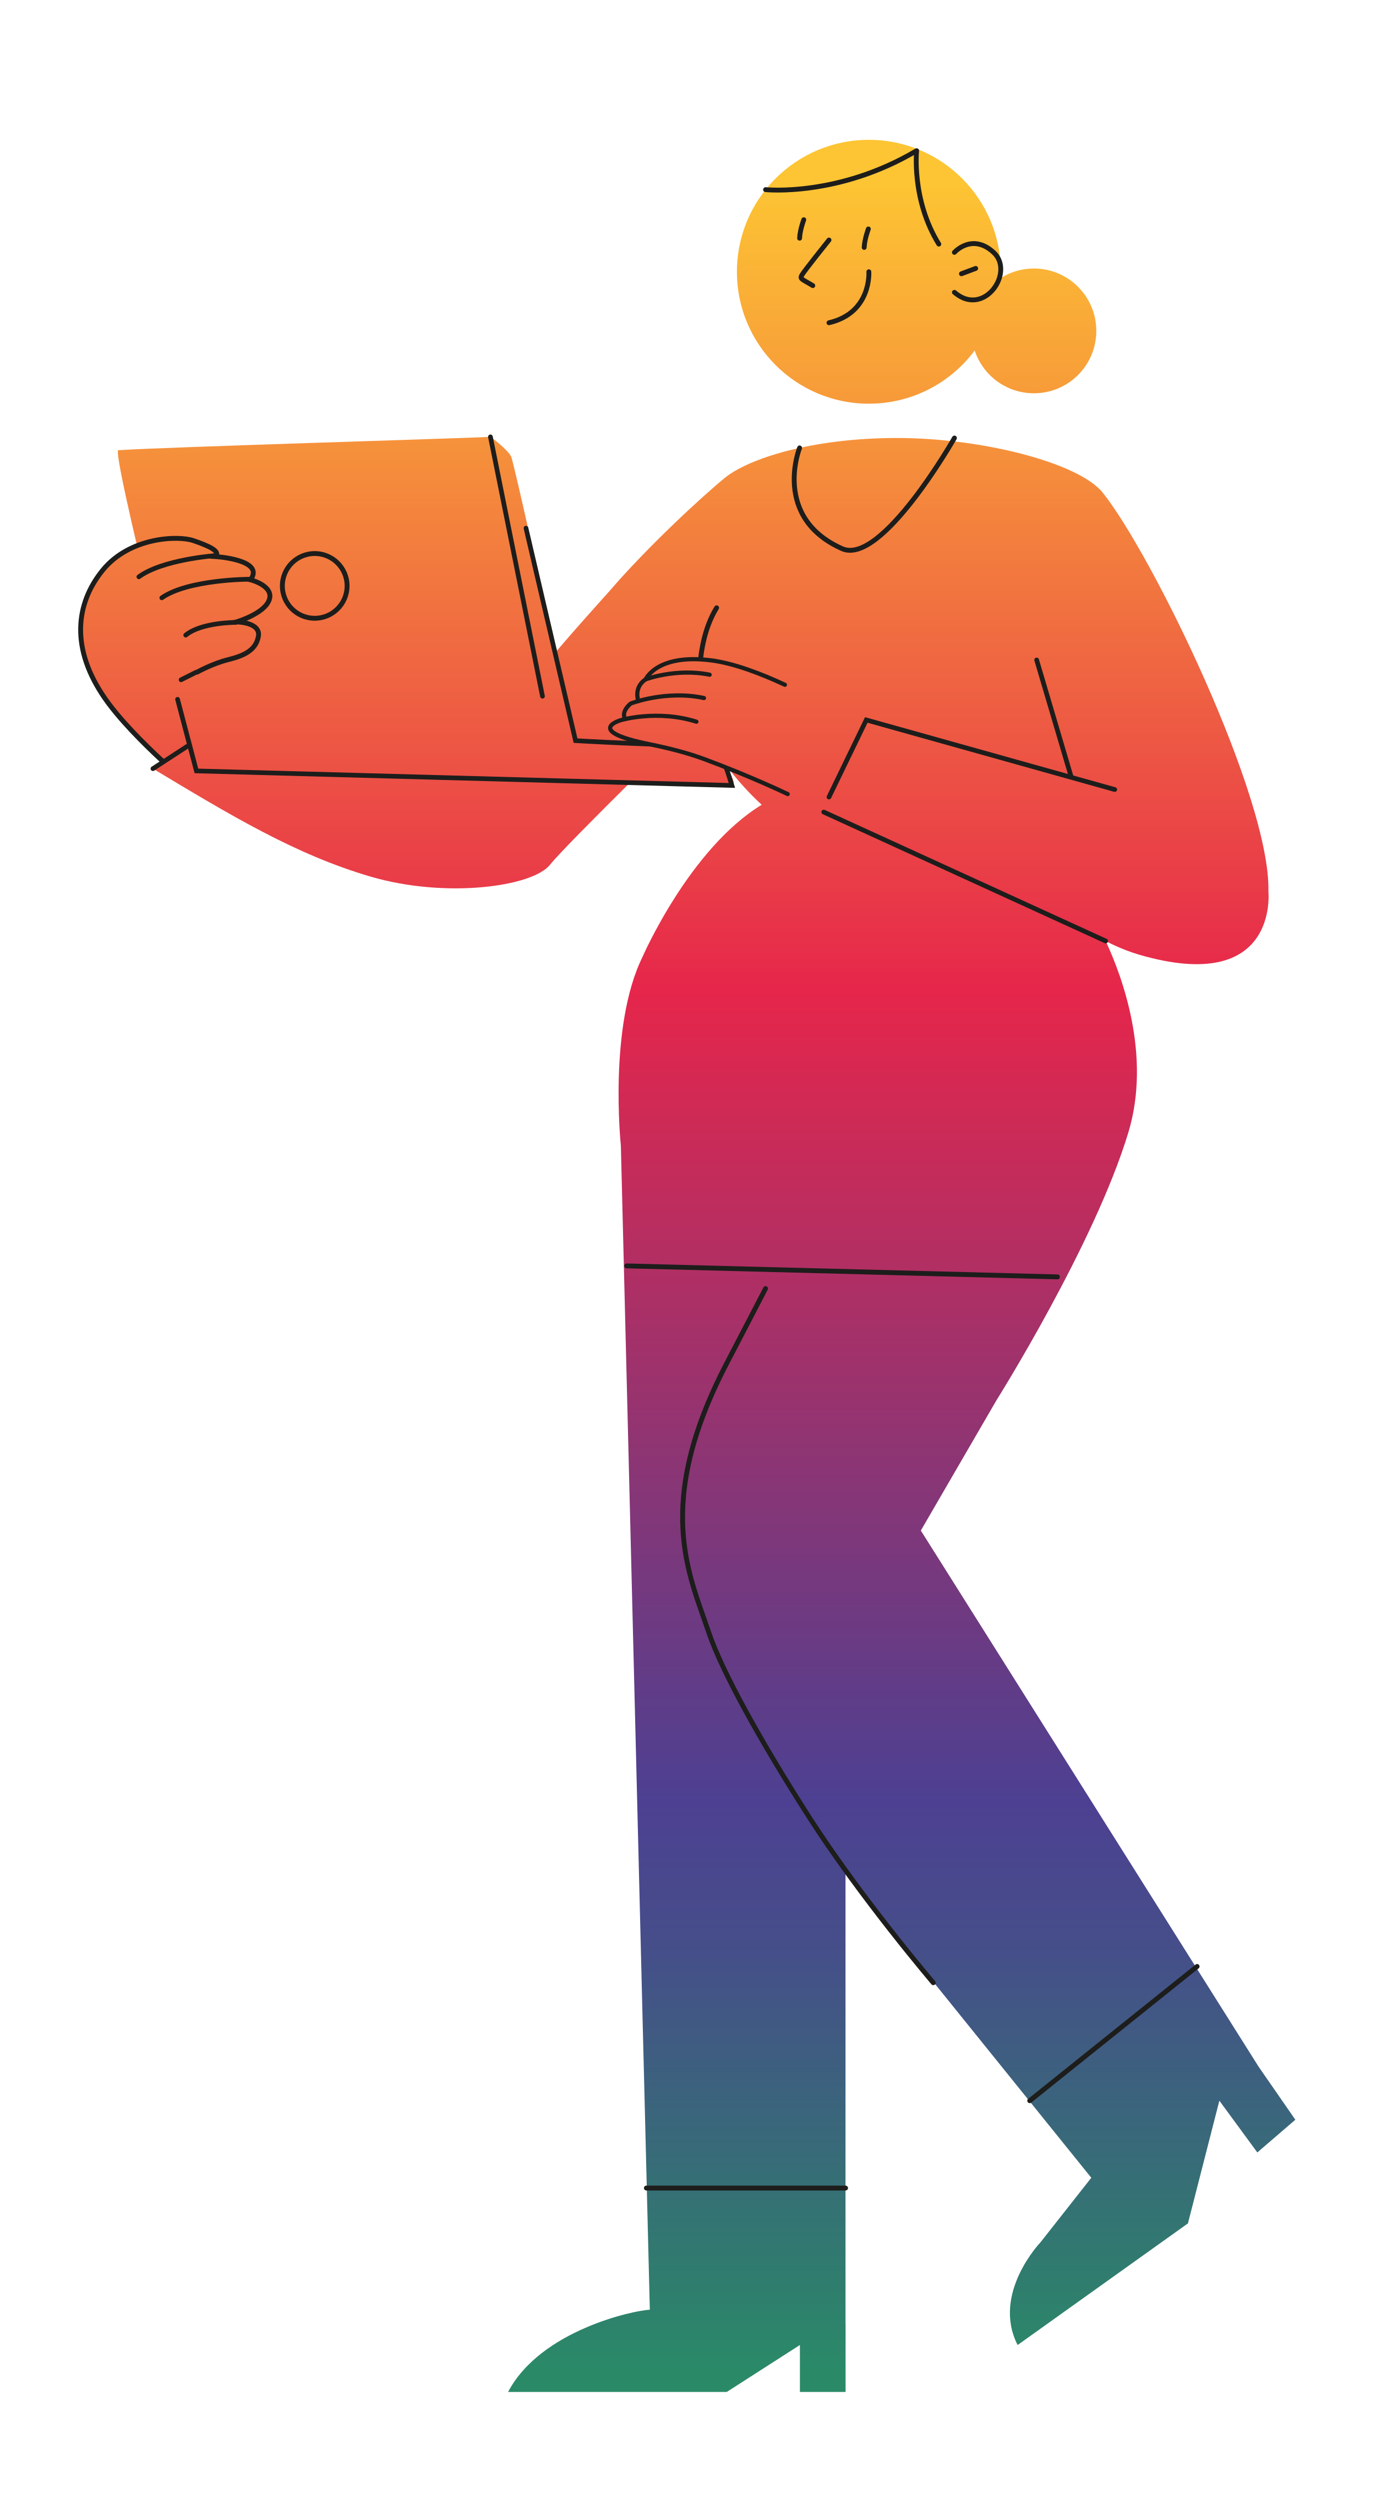 <?xml version="1.0" encoding="UTF-8"?>
<svg xmlns="http://www.w3.org/2000/svg" xmlns:xlink="http://www.w3.org/1999/xlink" viewBox="0 0 549.66 998.29">
  <defs>
    <style>
      .cls-1 {
        stroke-linejoin: round;
      }

      .cls-1, .cls-2, .cls-3, .cls-4, .cls-5, .cls-6 {
        mix-blend-mode: multiply;
      }

      .cls-1, .cls-2, .cls-3, .cls-5, .cls-7, .cls-6 {
        fill: none;
        stroke: #1d1d1b;
        stroke-linecap: round;
      }

      .cls-1, .cls-5, .cls-7, .cls-6 {
        stroke-width: 1.94px;
      }

      .cls-2 {
        stroke-width: 1.87px;
      }

      .cls-2, .cls-3, .cls-5, .cls-7, .cls-6 {
        stroke-miterlimit: 10;
      }

      .cls-3 {
        stroke-width: 1.67px;
      }

      .cls-5, .cls-8 {
        fill-rule: evenodd;
      }

      .cls-9 {
        fill: url(#Dégradé_sans_nom_2);
      }

      .cls-9, .cls-8, .cls-10, .cls-11, .cls-12 {
        stroke-width: 0px;
      }

      .cls-8 {
        fill: url(#Dégradé_sans_nom_40-2);
      }

      .cls-10 {
        fill: url(#Dégradé_sans_nom_2-3);
      }

      .cls-11 {
        fill: url(#Dégradé_sans_nom_2-2);
      }

      .cls-13 {
        isolation: isolate;
      }

      .cls-12 {
        fill: url(#Dégradé_sans_nom_40);
      }
    </style>
    <linearGradient id="Dégradé_sans_nom_2" data-name="Dégradé sans nom 2" x1="366.15" y1="72.11" x2="366.15" y2="947.12" gradientUnits="userSpaceOnUse">
      <stop offset="0" stop-color="#fdc533"></stop>
      <stop offset=".37" stop-color="#e6264b"></stop>
      <stop offset=".7" stop-color="#5c3d8a"></stop>
      <stop offset=".74" stop-color="#4d4092"></stop>
      <stop offset=".83" stop-color="#444e82"></stop>
      <stop offset="1" stop-color="#2c765a"></stop>
      <stop offset="1" stop-color="#2c775a"></stop>
    </linearGradient>
    <linearGradient id="Dégradé_sans_nom_40" data-name="Dégradé sans nom 40" x1="289.27" y1="72.11" x2="289.27" y2="947.12" gradientUnits="userSpaceOnUse">
      <stop offset="0" stop-color="#fdc533"></stop>
      <stop offset=".37" stop-color="#e6264b"></stop>
      <stop offset=".7" stop-color="#5c3d8a"></stop>
      <stop offset=".74" stop-color="#4d4092"></stop>
      <stop offset=".81" stop-color="#454f89"></stop>
      <stop offset=".94" stop-color="#327771"></stop>
      <stop offset="1" stop-color="#2a8a67"></stop>
    </linearGradient>
    <linearGradient id="Dégradé_sans_nom_2-2" data-name="Dégradé sans nom 2" x1="70.01" y1="72.11" x2="70.01" y2="947.12" xlink:href="#Dégradé_sans_nom_2"></linearGradient>
    <linearGradient id="Dégradé_sans_nom_40-2" data-name="Dégradé sans nom 40" x1="170.08" y1="72.11" x2="170.08" y2="947.12" xlink:href="#Dégradé_sans_nom_40"></linearGradient>
    <linearGradient id="Dégradé_sans_nom_2-3" data-name="Dégradé sans nom 2" x1="295.54" y1="72.11" x2="295.54" y2="947.12" xlink:href="#Dégradé_sans_nom_2"></linearGradient>
  </defs>
  <g class="cls-13">
    <g id="Calque_1" data-name="Calque 1">
      <g>
        <g>
          <path class="cls-9" d="M347.07,161.25c17.31,0,32.68-8.35,42.28-21.24,3.29,9.92,12.63,17.08,23.66,17.08,13.76,0,24.92-11.16,24.92-24.92s-11.16-24.92-24.92-24.92c-4.89,0-9.45,1.42-13.3,3.85.04-.84.06-1.69.06-2.55,0-29.11-23.6-52.7-52.7-52.7s-52.7,23.6-52.7,52.7,23.6,52.7,52.7,52.7Z"></path>
          <path class="cls-12" d="M441.67,375.87c6.51,13.95,18.36,45.69,9.07,76.45-13.47,44.65-52.71,107.03-52.71,107.03l-30.19,52,134.95,214.19,14.65,21.15-15.19,13.07-15.16-20.68-12.55,49.01-68.04,48.59c-10.49-20.59,9.16-41.06,9.16-41.06l20.27-25.75-98.18-121.74v180.33h.03v26.96h-18.25v-18.75l-29.21,18.75h-87.36c12.96-24.66,50.41-32.65,56.62-32.83l-11.57-465.06s-5.06-47.44,8.62-75.25c0,0,18.74-43.21,47.64-60.83,0,0-22.17-19.73-23.93-37,0,0-53.6,52.16-60.64,60.97-7.05,8.81-41.66,13.52-71.69,4.72-30.03-8.8-55.85-24.47-86.92-43.11l41-28.92s29.85,17.62,63.22,13.5c33.36-4.12,39.8-10.3,48.94-21.83,9.14-11.53,29.14-33.6,29.14-33.6,15.1-17.61,36.9-37.74,46.13-45.29,9.23-7.55,34.39-15.94,68.77-15.94s72.73,10.01,82.19,21.81c19.54,24.35,67.1,121.71,66.2,159.32,0,0,4.34,41.5-51.51,25.29-7.28-2.11-13.49-5.49-13.49-5.49Z"></path>
        </g>
        <path class="cls-11" d="M66.44,305.39c-8.13-7.5-18.64-18.07-24.29-26.12-14.17-20.18-11.93-38.23-1.12-51.52,10.81-13.29,30.11-13.92,36.23-11.82s10.99,4.27,8.82,6.37c0,0,20.01,1.22,13.98,9.28,0,0,9.39,2.33,7.52,7.94-1.88,5.61-13.15,8.88-13.15,8.88,0,0,9.79.06,8.8,5.75-1,5.69-5.92,7.8-12.12,9.34-6.2,1.54-12.32,4.95-12.32,4.95,0,0,7.93,8.81,14.17,14.21l-26.5,22.74Z"></path>
        <path class="cls-6" d="M280.34,284.45s-4.43-24.75,5.92-41.67"></path>
        <path class="cls-6" d="M372.81,791.97s-28.97-33.99-49.56-66.11c-19.65-30.65-34.98-58.45-40.21-74.05-7.7-22.95-22.01-50.93,7.14-107.03l15.63-30.08"></path>
        <g class="cls-4">
          <path class="cls-7" d="M331.15,95.87s-9.85,12.28-10.81,13.96c-.96,1.68.02,1.62,4.34,4.25"></path>
          <path class="cls-7" d="M347.07,108.55s1.17,16.39-15.92,20.37"></path>
        </g>
        <path class="cls-6" d="M381.25,100.8s7.01-7.88,15.64,0c8.63,7.88-3.78,26.22-15.64,15.97"></path>
        <path class="cls-1" d="M305.82,75.75s28.99,3.02,60.34-15.56c0,0-2.11,19.58,8.86,37.31"></path>
        <line class="cls-1" x1="384.06" y1="109.35" x2="389.74" y2="107.22"></line>
        <path class="cls-6" d="M321.08,87.77s-1.53,4.04-1.67,7.38"></path>
        <path class="cls-6" d="M346.88,91.45s-1.53,4.04-1.67,7.38"></path>
        <line class="cls-6" x1="250.32" y1="505.64" x2="422.41" y2="510.03"></line>
        <line class="cls-6" x1="411.33" y1="839.09" x2="478.2" y2="785.47"></line>
        <line class="cls-6" x1="258.2" y1="873.98" x2="337.77" y2="873.98"></line>
        <path class="cls-6" d="M319.41,178.91s-11.09,27.73,16.96,40.24c15.76,7.03,44.89-44.19,44.89-44.19"></path>
        <path class="cls-8" d="M278.56,297.43c-11.45-.66-37.18-1.23-48.65-1.58-.74-3.2-24.6-111.45-25.73-113.51-1.72-3.15-8.26-7.88-8.26-7.88l.02.1s-.02-.06-.03-.06c-14.14.68-131,4.14-148.64,5.33-2.92.2,28.75,126.33,31.2,128.11,1.33.97,203.99,6.66,213.89,5.8,3.51-.3-6.69-15.9-13.79-16.31Z"></path>
        <path class="cls-5" d="M125.72,221.1c-7.14,0-12.93,5.79-12.93,12.93,0,7.14,5.79,12.93,12.93,12.93s12.93-5.79,12.93-12.93c0-7.14-5.79-12.93-12.93-12.93h0Z"></path>
        <path class="cls-2" d="M85.79,221.95s-20.87,1.52-30.31,8.45"></path>
        <path class="cls-2" d="M99.43,231.37s-24.21.03-34.8,7.42"></path>
        <path class="cls-2" d="M94.28,248.61s-13.81-.08-20.09,5.08"></path>
        <line class="cls-2" x1="78.32" y1="268.53" x2="72.34" y2="271.53"></line>
        <line class="cls-2" x1="75.33" y1="297.76" x2="61.09" y2="307.03"></line>
        <path class="cls-2" d="M70.93,279.33l7.53,28.6,213.89,5.8c-1.96-6.2-4.21-16.96-13.79-16.31-9.58.65-48.65-1.58-48.65-1.58l-19.8-84.88"></path>
        <line class="cls-2" x1="195.91" y1="174.5" x2="216.7" y2="278.1"></line>
        <path class="cls-6" d="M65.13,304.18c-8.13-7.5-17.34-16.86-22.99-24.9-14.17-20.18-11.93-38.23-1.12-51.52,10.81-13.29,30.11-13.92,36.23-11.82s10.99,4.27,8.82,6.37c0,0,20.01,1.22,13.98,9.28,0,0,9.39,2.33,7.52,7.94-1.88,5.61-13.15,8.88-13.15,8.88,0,0,9.79.06,8.8,5.75-1,5.69-5.92,7.8-12.12,9.34-6.2,1.54-12.32,4.95-12.32,4.95"></path>
        <path class="cls-10" d="M294.36,309.36c-10.89-6.34-23.66-10.32-34.9-12.1-4.35-.69-11.9-.9-13.26-4.44-1.36-3.54,1.92-5.21,1.92-5.21-1.86-2.26,3.83-6.6,3.83-6.6-2.45-5.06,6-9.67,6-9.67,2.72-6.93,26.23-13.65,50.55.52,10.58,6.17,29.45,11.94,36.73,20.98l-16.16,31.52-34.69-15Z"></path>
        <path class="cls-3" d="M281.21,278.82c-15.18-3.28-29.27,2.19-29.27,2.19,0,0-4.1,3.23-2.16,6.19"></path>
        <path class="cls-3" d="M283.47,269.5c-13.47-2.7-25.53,1.85-25.53,1.85,0,0-4.78,2.59-2.95,8.69"></path>
        <line class="cls-2" x1="329.05" y1="324.36" x2="441.67" y2="375.87"></line>
        <polyline class="cls-2" points="445.3 315.37 346.05 287.57 331.15 318.36"></polyline>
        <line class="cls-2" x1="427.85" y1="310.14" x2="414.1" y2="263.61"></line>
        <path class="cls-3" d="M314.66,317.18s-14.7-7.06-33.17-13.91c-6.92-2.57-14.45-4.46-22.03-6-26.68-5.4-11.34-9.65-11.34-9.65,0,0,14.42-4.27,30.07.65"></path>
        <path class="cls-3" d="M257.94,271.34s4.42-10.32,26.05-7.58c9.1,1.15,20,5.32,29.55,9.76"></path>
      </g>
    </g>
  </g>
</svg>
